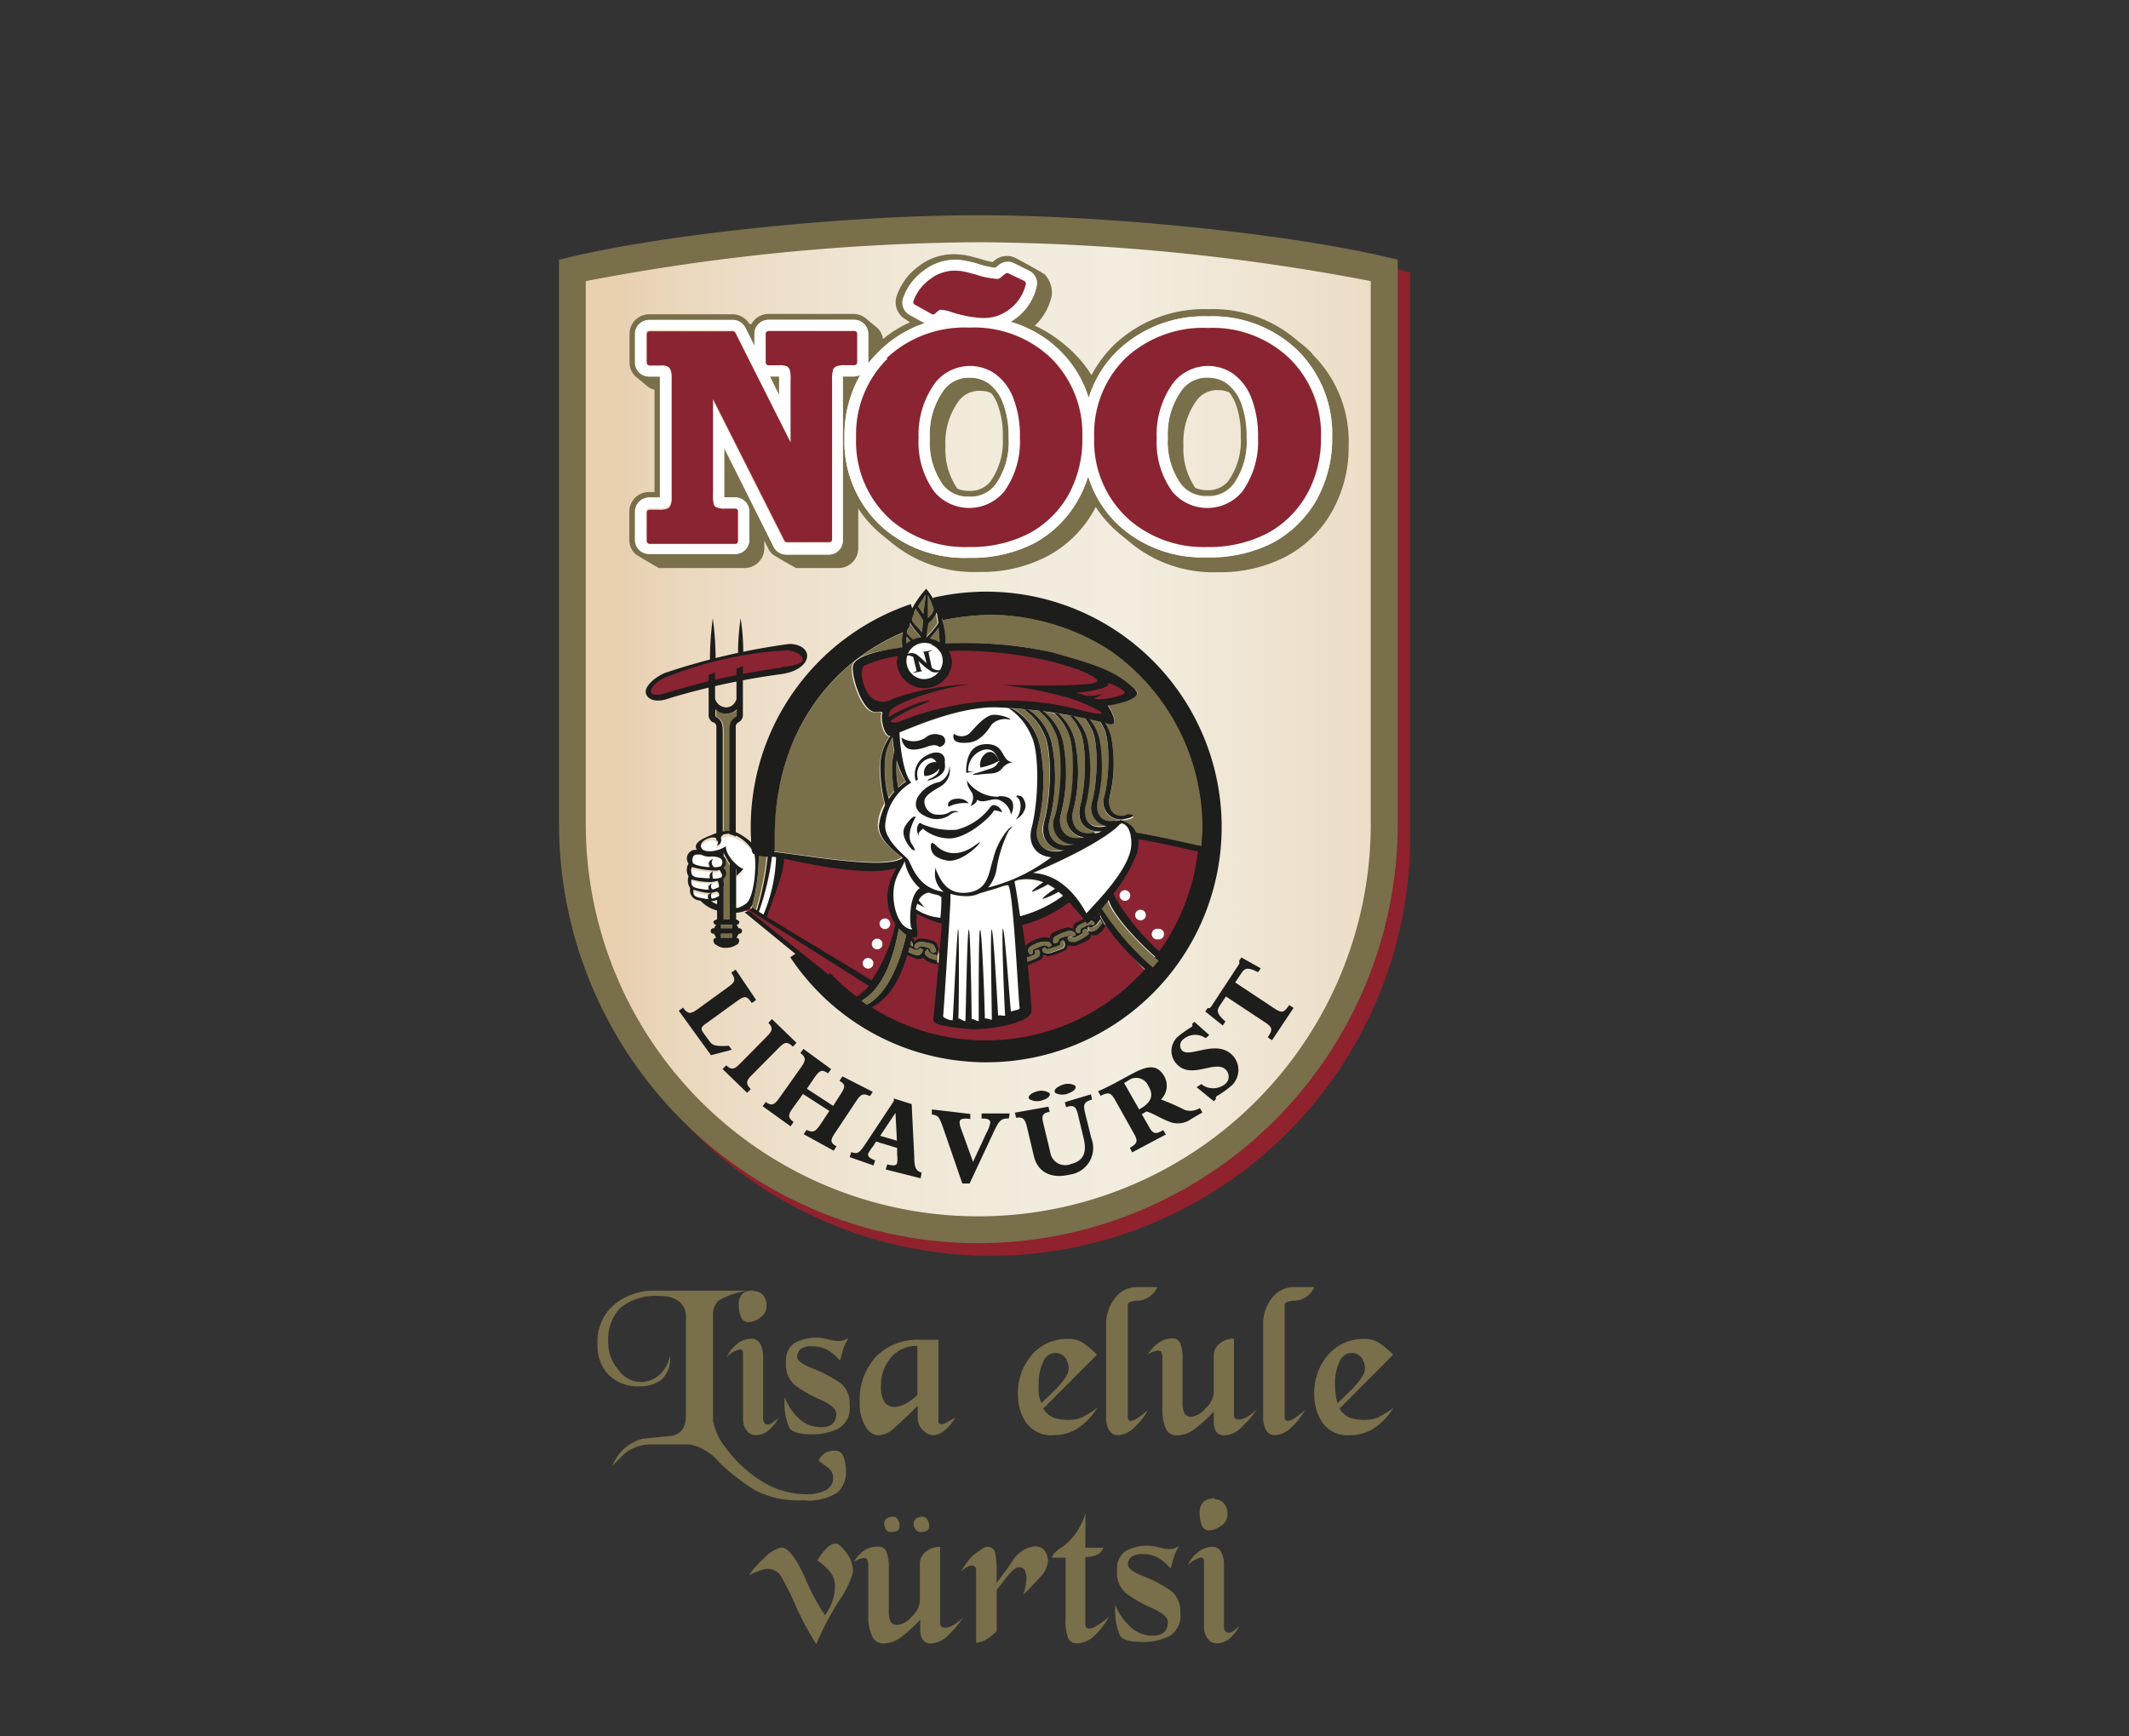 <svg xmlns="http://www.w3.org/2000/svg" xmlns:xlink="http://www.w3.org/1999/xlink" viewBox="0 0 179 146"><rect x="0" y="0" width="179" height="146" fill="#333333" stroke="none"/><defs><style>.cls-1,.cls-13,.cls-9{fill:none;}.cls-2,.cls-3{isolation:isolate;}.cls-3{mix-blend-mode:multiply;}.cls-4{clip-path:url(#clip-path);}.cls-5{clip-path:url(#clip-path-2);}.cls-6{fill:#8f222c;}.cls-7{fill:url(#linear-gradient);}.cls-8{fill:#1d1d1b;}.cls-13,.cls-9{stroke:#1d1d1b;}.cls-9{stroke-width:1.34px;}.cls-10{fill:#796f4a;}.cls-11{fill:#fff;}.cls-12{fill:#8a2432;}.cls-13{stroke-width:0.79px;}</style><clipPath id="clip-path"><rect class="cls-1" x="48.05" y="19.05" width="70.84" height="86.82"/></clipPath><clipPath id="clip-path-2"><rect class="cls-1" x="48.05" y="19.16" width="70.51" height="86.45"/></clipPath><linearGradient id="linear-gradient" x1="-65.03" y1="61.32" x2="242.83" y2="61.32" gradientUnits="userSpaceOnUse"><stop offset="0.38" stop-color="#e8d0b1"/><stop offset="0.4" stop-color="#ebd9bf"/><stop offset="0.44" stop-color="#efe4d1"/><stop offset="0.48" stop-color="#f1ebdc"/><stop offset="0.52" stop-color="#f2eddf"/><stop offset="0.58" stop-color="#eddfc9"/><stop offset="0.63" stop-color="#e8d0b1"/></linearGradient></defs><title>Nõo_Liha</title><g class="cls-2"><g id="Layer_1" data-name="Layer 1"><g class="cls-3"><g class="cls-4"><g class="cls-5"><path class="cls-6" d="M83.31,105.61A35.3,35.3,0,0,1,48.05,70.35V22.9l.88-.21c8.4-2,23.5-3.53,34.38-3.53s26,1.55,34.38,3.53l.88.21V70.35a35.3,35.3,0,0,1-35.26,35.26"/></g></g></g><path class="cls-7" d="M48.13,22.74V69.29a34.12,34.12,0,0,0,68.24,0V22.74c-8-1.88-22.72-3.51-34.12-3.51S56.08,20.86,48.13,22.74Z"/><path class="cls-8" d="M63.57,84.09l-.36.26c-.4-.6-.6-.63-1.19-.2l-2.64,1.91c-.47.33-.51.43-.18.89l.38.52c.29.41.41.55,1.71.48l.23.33-1.74.46L57.07,85l.35-.26c.43.59.68.53,1.22.14L61.23,83c.55-.39.67-.59.26-1.2l.36-.26Z"/><path class="cls-8" d="M60.75,89.9l.31-.31c.43.42.69.33,1.11-.09l2.31-2.34c.46-.46.55-.72.12-1.14l.3-.32,2.07,2-.31.32c-.48-.48-.72-.37-1.18.1l-2.27,2.29c-.41.41-.59.67-.09,1.18l-.31.31Z"/><path class="cls-8" d="M70.05,93l.64-1c.41-.62.39-.82-.11-1.11l.25-.37,2.55,1.3-.24.36c-.56-.26-.76-.17-1.1.34L70.2,95.29c-.37.54-.45.79.13,1.12l-.24.36-2.52-1.39.24-.36c.5.24.72.2,1.13-.4l.79-1.19L67.51,92l-.88,1.22c-.33.47-.45.74.09,1.14l-.25.36-2.35-1.69.26-.35c.48.31.68.31,1.12-.31l1.87-2.64c.43-.61.37-.84-.08-1.17l.26-.35,2.33,1.7-.26.35c-.47-.3-.66-.33-1.1.3l-.68,1Z"/><path class="cls-8" d="M77.4,99.09l-2.93-.74.13-.43c.54.14.76.11.83-.12a2.79,2.79,0,0,0,0-.71l0-.55L73.65,96l-.23.38A3.8,3.8,0,0,0,73,97c-.08.25.15.43.58.58l-.14.43-2-.7.13-.42c.57.2.69.06,1.26-.79l2.32-3.5,0-.22,1.5.47.22,4.46c0,.92.16,1.16.62,1.31Zm-2.11-5.5L74,95.52l1.41.41Z"/><path class="cls-8" d="M84.82,94.06c-.63,0-.79.14-1.21,1l-2.09,4.47-.61,0L79.35,95c-.38-1.11-.47-1.2-1-1.27l0-.43,3.23.38,0,.42c-.64-.07-.89,0-.9.27a1.52,1.52,0,0,0,.13.57l1,2.77,1.11-2.4a2.9,2.9,0,0,0,.34-.9c0-.24-.2-.36-.73-.34l0-.43,2.36,0Z"/><path class="cls-8" d="M87.07,91.82a1.29,1.29,0,0,1,1.15.09c.16.19-.08.46-.53.6a1.3,1.3,0,0,1-1.15-.08c-.16-.19.08-.47.53-.61m2.15-.54a1.29,1.29,0,0,1,1.15,0c.18.17,0,.46-.48.64a1.28,1.28,0,0,1-1.15,0c-.18-.17,0-.46.48-.64m2.5.75.1.43c-.67.22-.77.4-.59,1.13l.52,2.11a2.26,2.26,0,0,1-1.81,3.08c-1.49.36-2.64-.14-3-1.49l-.6-2.53c-.15-.62-.33-.86-.91-.76l-.1-.43,2.82-.5.1.43c-.6.11-.69.32-.54.93l.59,2.46a1.27,1.27,0,0,0,1.75,1c1.08-.27,1.34-1,1.06-2.16l-.48-2c-.17-.7-.36-.83-1-.62l-.1-.42Z"/><path class="cls-8" d="M101.09,93.56l-.9.52a1.93,1.93,0,0,1-1.65.33c-.78-.24-1.61-.81-2.15-.94L96,93.7l.64,1.12c.34.6.59.55,1.16.22l.22.37-2.83,1.5L95,96.53c.62-.36.69-.56.36-1.16l-1.62-2.89c-.35-.6-.56-.66-1.2-.32l-.22-.39c.48-.2.77-.35,1.37-.66L95,90.4c1.19-.63,2.19-1.11,2.9.13a1.61,1.61,0,0,1-.29,1.93,19.94,19.94,0,0,1,2,.88,1.46,1.46,0,0,0,1.27-.16Zm-5.31-.26c1.06-.6,1.24-1.19.76-2a1.11,1.11,0,0,0-1.68-.43l-.35.21Z"/><path class="cls-8" d="M101,91.17a1.61,1.61,0,0,0,2,0,.81.81,0,0,0,.07-1.2c-.85-.9-2.88.85-4.12-.47a1.61,1.61,0,0,1,.19-2.41,10.22,10.22,0,0,1,1.08-.75.17.17,0,0,0,0-.22l.2-.19,1.25,1.11-.29.27a1.54,1.54,0,0,0-1.88.08.65.65,0,0,0-.13.94c.66.7,2.89-1,4.27.43a1.79,1.79,0,0,1-.22,2.64,7.89,7.89,0,0,1-1.12.78.21.21,0,0,0-.06.25l-.19.18-1.44-1.18Z"/><path class="cls-8" d="M106,81.43l-.22.33c-.83-.41-1.1-.39-1.4.07l-.53.79,3.24,2.15c.68.45.84.43,1.3-.25l.37.24-1.81,2.72-.36-.24c.45-.69.4-.85-.28-1.3l-3.24-2.14-.55.83c-.22.33-.22.65.51,1.27l-.22.34-1.47-1.17.2-.3a.29.29,0,0,0,.18,0,.91.91,0,0,0,.18-.22L104,81.35c.22-.33.24-.38.17-.52l.2-.31Z"/><path class="cls-9" d="M67,80.13A19.12,19.12,0,1,0,78.61,50.92"/><path class="cls-9" d="M76.79,51.44a19.14,19.14,0,0,0-13,18.13,20,20,0,0,0,.12,2.2"/><path class="cls-10" d="M65.52,33.23V31.66h-.78Zm17.61-1a2.66,2.66,0,0,0-1.52-.48,2.61,2.61,0,0,0-2.22,1,6.36,6.36,0,0,0-1.21,4.09,6.2,6.2,0,0,0,1.1,3.92,2.65,2.65,0,0,0,2.21,1,2.58,2.58,0,0,0,2.19-1,6.26,6.26,0,0,0,1.13-4,7.88,7.88,0,0,0-.5-3,3.59,3.59,0,0,0-1.18-1.59m.18,8.27a2.14,2.14,0,0,1-1.82.84,2.43,2.43,0,0,1-1-.19,5.82,5.82,0,0,1-1-3.58,5.9,5.9,0,0,1,1.12-3.79,2.14,2.14,0,0,1,1.85-.85,1.94,1.94,0,0,1,.89.2,3.61,3.61,0,0,1,.5.87,7.34,7.34,0,0,1,.46,2.83,5.85,5.85,0,0,1-1,3.67m19.84-8.27a2.68,2.68,0,0,0-1.52-.48,2.61,2.61,0,0,0-2.22,1,6.37,6.37,0,0,0-1.22,4.09,6.2,6.2,0,0,0,1.11,3.92,2.65,2.65,0,0,0,2.2,1,2.59,2.59,0,0,0,2.2-1,6.26,6.26,0,0,0,1.12-4,7.9,7.9,0,0,0-.49-3,3.59,3.59,0,0,0-1.18-1.59m.18,8.27a2.14,2.14,0,0,1-1.83.84,2.41,2.41,0,0,1-1-.19,5.82,5.82,0,0,1-1-3.58,5.9,5.9,0,0,1,1.12-3.79,2.13,2.13,0,0,1,1.84-.85,2,2,0,0,1,.9.2,3.61,3.61,0,0,1,.5.87,7.34,7.34,0,0,1,.46,2.83,5.85,5.85,0,0,1-1,3.67m7-10.66a10.54,10.54,0,0,0-1.15-1,10.81,10.81,0,0,0-7.56-2.72,11,11,0,0,0-7.94,3,10.33,10.33,0,0,0-1.9,2.55,9.88,9.88,0,0,0-1.47-1.85,10.54,10.54,0,0,0-1.15-1A9.88,9.88,0,0,0,87,27.39a4.87,4.87,0,0,0,1.43-2.54,2.27,2.27,0,0,0-.58-1.76c-.12-.13-2.45-1.39-2.45-1.39a1.65,1.65,0,0,0-1.77.19l-.18.15h0a8.68,8.68,0,0,1-1-.26c-.61-.17-1-.27-1.29-.32a6.14,6.14,0,0,0-1-.08,4.76,4.76,0,0,0-2.91,1,5.14,5.14,0,0,0-1.85,2.49,1.65,1.65,0,0,0,.76,2s.32.21.34.24a10.15,10.15,0,0,0-2.26,1.4,1.62,1.62,0,0,0-.49-.95l-.84-.68a1.63,1.63,0,0,0-1.16-.48H64.61a1.65,1.65,0,0,0-1.44.86L63,27.23a1.65,1.65,0,0,0-1.41-.8h-7a1.65,1.65,0,0,0-1.66,1.65v2.4a1.62,1.62,0,0,0,.47,1.15l1.06.88a1.66,1.66,0,0,0,.57.27v8.6h-.44A1.65,1.65,0,0,0,52.91,43v2.4a1.63,1.63,0,0,0,.49,1.17c.18.17,2,1.2,2,1.2h7.2a1.66,1.66,0,0,0,1.66-1.66v-.65l.34.69a1.64,1.64,0,0,0,.33.44c.17.17,2,1.18,2,1.18h3.57a1.66,1.66,0,0,0,1.66-1.66V42.76a9.72,9.72,0,0,0,1.86,2.11l.87.71A10.91,10.91,0,0,0,82.3,48.1a11.94,11.94,0,0,0,5.75-1.32A9.65,9.65,0,0,0,91.93,43c.07-.12.14-.24.2-.36a10.08,10.08,0,0,0,2,2.25l.87.71a10.91,10.91,0,0,0,7.37,2.52,12,12,0,0,0,5.76-1.32A9.69,9.69,0,0,0,112,43a11,11,0,0,0,1.39-5.52,10.28,10.28,0,0,0-3-7.64M110.68,42a9.33,9.33,0,0,1-3.7,3.62,11.52,11.52,0,0,1-5.53,1.25,10.44,10.44,0,0,1-7.06-2.4,9.38,9.38,0,0,1-2.9-4.4A10,10,0,0,1,90.66,42,9.33,9.33,0,0,1,87,45.66a11.51,11.51,0,0,1-5.52,1.25,10.44,10.44,0,0,1-7.07-2.4A9.69,9.69,0,0,1,71,36.8a10.28,10.28,0,0,1,1.34-5.28,1.19,1.19,0,0,1-.56.14h-.91V45.43a1.18,1.18,0,0,1-1.18,1.19H66.11A1.2,1.2,0,0,1,65.05,46l-4.2-8.35v4.23h.92A1.18,1.18,0,0,1,63,43v2.4a1.18,1.18,0,0,1-1.18,1.19h-7.2a1.19,1.19,0,0,1-1.19-1.19V43a1.18,1.18,0,0,1,1.19-1.18h.91V31.66h-.91a1.18,1.18,0,0,1-1.19-1.18v-2.4a1.18,1.18,0,0,1,1.19-1.18h7a1.18,1.18,0,0,1,1.05.65l.76,1.52v-1a1.18,1.18,0,0,1,1.18-1.18h7.17A1.18,1.18,0,0,1,73,28.08v2.47a11.2,11.2,0,0,1,1-1.09,9.79,9.79,0,0,1,3.74-2.27l-1.27-.7a1.18,1.18,0,0,1-.54-1.42,4.74,4.74,0,0,1,1.69-2.27,4.32,4.32,0,0,1,2.62-.94,5.08,5.08,0,0,1,.89.08,10.76,10.76,0,0,1,1.23.31,7,7,0,0,0,1.31.29l.12-.1,0,0,.19-.15a1.18,1.18,0,0,1,1.26-.14l1.28.64a1.17,1.17,0,0,1,.63,1.29,4.57,4.57,0,0,1-1.66,2.63,4.7,4.7,0,0,1-.54.37,9.67,9.67,0,0,1,4.13,2.4,9.45,9.45,0,0,1,2.44,4,9.36,9.36,0,0,1,2.46-4,10.49,10.49,0,0,1,7.61-2.86,10.3,10.3,0,0,1,7.51,2.85,9.86,9.86,0,0,1,2.91,7.3A10.52,10.52,0,0,1,110.68,42"/><path class="cls-11" d="M103.68,31.43a3.73,3.73,0,0,0-5,.74,7.38,7.38,0,0,0-1.42,4.67,7.07,7.07,0,0,0,1.32,4.52,3.83,3.83,0,0,0,5.87,0,7.2,7.2,0,0,0,1.33-4.55,8.75,8.75,0,0,0-.57-3.37,4.51,4.51,0,0,0-1.52-2m0,9.34a2.59,2.59,0,0,1-2.2,1,2.65,2.65,0,0,1-2.2-1,6.2,6.2,0,0,1-1.11-3.92,6.37,6.37,0,0,1,1.22-4.09,2.61,2.61,0,0,1,2.22-1,2.68,2.68,0,0,1,1.52.48,3.59,3.59,0,0,1,1.18,1.59,7.9,7.9,0,0,1,.49,3,6.26,6.26,0,0,1-1.12,4"/><path class="cls-11" d="M83.66,31.43a3.73,3.73,0,0,0-5,.74,7.38,7.38,0,0,0-1.42,4.67,7.07,7.07,0,0,0,1.32,4.52,3.83,3.83,0,0,0,5.87,0,7.2,7.2,0,0,0,1.33-4.55,8.75,8.75,0,0,0-.57-3.37,4.51,4.51,0,0,0-1.52-2m0,9.34a2.58,2.58,0,0,1-2.19,1,2.65,2.65,0,0,1-2.21-1,6.2,6.2,0,0,1-1.1-3.92,6.36,6.36,0,0,1,1.21-4.09,2.61,2.61,0,0,1,2.22-1,2.66,2.66,0,0,1,1.52.48,3.59,3.59,0,0,1,1.18,1.59,7.88,7.88,0,0,1,.5,3,6.26,6.26,0,0,1-1.13,4"/><path class="cls-11" d="M109.09,29.45a10.3,10.3,0,0,0-7.51-2.85A10.49,10.49,0,0,0,94,29.46a9.36,9.36,0,0,0-2.46,4,9.45,9.45,0,0,0-2.44-4,9.67,9.67,0,0,0-4.13-2.4,5.77,5.77,0,0,0,.54-.37,4.57,4.57,0,0,0,1.66-2.63,1.17,1.17,0,0,0-.63-1.29l-1.28-.64a1.18,1.18,0,0,0-1.26.14l-.19.15,0,0-.12.1a7,7,0,0,1-1.31-.29,10.76,10.76,0,0,0-1.23-.31,5.08,5.08,0,0,0-.89-.08,4.32,4.32,0,0,0-2.62.94,4.74,4.74,0,0,0-1.69,2.27,1.18,1.18,0,0,0,.54,1.42l1.27.7A9.79,9.79,0,0,0,74,29.46a11.2,11.2,0,0,0-1,1.09V28.08a1.18,1.18,0,0,0-1.18-1.18H64.62a1.18,1.18,0,0,0-1.19,1.18v1l-.76-1.52a1.18,1.18,0,0,0-1.05-.65H54.56a1.18,1.18,0,0,0-1.18,1.18v2.4a1.18,1.18,0,0,0,1.18,1.18h.92V41.85h-.92A1.18,1.18,0,0,0,53.38,43v2.4a1.18,1.18,0,0,0,1.18,1.19h7.21A1.18,1.18,0,0,0,63,45.43V43a1.18,1.18,0,0,0-1.18-1.18h-.92V37.62L65.05,46a1.2,1.2,0,0,0,1.06.65h3.57a1.18,1.18,0,0,0,1.18-1.19V31.66h.91a1.19,1.19,0,0,0,.56-.14A10.28,10.28,0,0,0,71,36.8a9.69,9.69,0,0,0,3.37,7.71,10.44,10.44,0,0,0,7.07,2.4A11.51,11.51,0,0,0,87,45.66,9.33,9.33,0,0,0,90.66,42a10,10,0,0,0,.83-1.93,9.38,9.38,0,0,0,2.9,4.4,10.42,10.42,0,0,0,7.06,2.4A11.52,11.52,0,0,0,107,45.66a9.33,9.33,0,0,0,3.7-3.62A10.52,10.52,0,0,0,112,36.75a9.86,9.86,0,0,0-2.91-7.3M72,30.48a.24.24,0,0,1-.24.24H71a1.7,1.7,0,0,0-.74.11.48.48,0,0,0-.24.25,2.75,2.75,0,0,0-.09.93V45.43a.23.23,0,0,1-.23.24H66.11a.23.23,0,0,1-.21-.13l-6-11.9v8a3,3,0,0,0,.07.89.49.49,0,0,0,.23.22,1.65,1.65,0,0,0,.73.1h.84A.23.23,0,0,1,62,43v2.4a.23.23,0,0,1-.23.24H54.56a.23.23,0,0,1-.23-.24V43a.23.23,0,0,1,.23-.23h.75a1.91,1.91,0,0,0,.75-.09.55.55,0,0,0,.26-.26,1.5,1.5,0,0,0,.11-.67v-10a1.8,1.8,0,0,0-.1-.74.52.52,0,0,0-.24-.28,1.17,1.17,0,0,0-.59-.09h-.94a.24.24,0,0,1-.23-.24v-2.4a.24.24,0,0,1,.23-.24h7.06a.24.24,0,0,1,.21.14l4.64,9.23V32a2.77,2.77,0,0,0-.07-.9.57.57,0,0,0-.23-.3,1.58,1.58,0,0,0-.71-.09h-.84a.24.24,0,0,1-.24-.24v-2.4a.24.24,0,0,1,.24-.24h7.16a.24.24,0,0,1,.24.24Zm-7.28,1.18h.78v1.57Zm12.14-6a.23.23,0,0,1-.11-.28,3.89,3.89,0,0,1,1.36-1.82,3.4,3.4,0,0,1,2.06-.75,4.32,4.32,0,0,1,.73.06c.22,0,.59.13,1.13.28a6.7,6.7,0,0,0,1.61.34.75.75,0,0,0,.31,0,1.73,1.73,0,0,0,.4-.3l.19-.14a.23.23,0,0,1,.25,0l1.28.63a.24.24,0,0,1,.13.26A3.69,3.69,0,0,1,84.88,26a3.5,3.5,0,0,1-2.3.76A9.61,9.61,0,0,1,80,26.22a3.4,3.4,0,0,0-.82-.19.41.41,0,0,0-.19,0,2.57,2.57,0,0,0-.42.34.23.23,0,0,1-.27,0Zm13,15.91a8.39,8.39,0,0,1-3.32,3.26A10.68,10.68,0,0,1,81.44,46,9.57,9.57,0,0,1,75,43.8a8.82,8.82,0,0,1-3-7,8.92,8.92,0,0,1,2.67-6.66,9.58,9.58,0,0,1,7-2.59,9.36,9.36,0,0,1,6.85,2.58A8.93,8.93,0,0,1,91,36.75a9.68,9.68,0,0,1-1.2,4.82m20,0a8.35,8.35,0,0,1-3.33,3.26A10.62,10.62,0,0,1,101.45,46,9.56,9.56,0,0,1,95,43.8a8.82,8.82,0,0,1-3.05-7,8.92,8.92,0,0,1,2.67-6.66,9.58,9.58,0,0,1,7-2.59,9.36,9.36,0,0,1,6.85,2.58,8.93,8.93,0,0,1,2.63,6.62,9.68,9.68,0,0,1-1.2,4.82"/><path class="cls-12" d="M71.78,27.84H64.61a.24.24,0,0,0-.23.24v2.4a.24.24,0,0,0,.23.24h.85a1.58,1.58,0,0,1,.71.09.57.57,0,0,1,.23.3,2.77,2.77,0,0,1,.07.9v5.2L61.83,28a.24.24,0,0,0-.21-.14h-7a.24.24,0,0,0-.24.24v2.4a.24.24,0,0,0,.24.24h.93a1.17,1.17,0,0,1,.59.09.52.52,0,0,1,.24.28,1.8,1.8,0,0,1,.1.74v10a1.5,1.5,0,0,1-.11.67.55.55,0,0,1-.26.26,1.91,1.91,0,0,1-.75.09h-.74a.23.23,0,0,0-.24.23v2.4a.24.24,0,0,0,.24.24h7.2a.23.23,0,0,0,.23-.24V43a.23.23,0,0,0-.23-.23h-.84a1.65,1.65,0,0,1-.73-.1.49.49,0,0,1-.23-.22,3,3,0,0,1-.07-.89v-8l6,11.9a.23.23,0,0,0,.21.13h3.57a.23.23,0,0,0,.23-.24V32a2.81,2.81,0,0,1,.09-.93.48.48,0,0,1,.24-.25,1.7,1.7,0,0,1,.74-.11h.8a.24.24,0,0,0,.24-.24v-2.4a.24.24,0,0,0-.24-.24"/><path class="cls-12" d="M83.66,31.43a4.51,4.51,0,0,1,1.52,2,8.75,8.75,0,0,1,.57,3.37,7.2,7.2,0,0,1-1.33,4.55,3.83,3.83,0,0,1-5.87,0,7.07,7.07,0,0,1-1.32-4.52,7.38,7.38,0,0,1,1.42-4.67,3.73,3.73,0,0,1,5-.74m-9-1.29a8.92,8.92,0,0,0-2.67,6.66,8.82,8.82,0,0,0,3,7A9.57,9.57,0,0,0,81.44,46a10.68,10.68,0,0,0,5.08-1.14,8.39,8.39,0,0,0,3.32-3.26A9.68,9.68,0,0,0,91,36.75a8.93,8.93,0,0,0-2.63-6.62,9.36,9.36,0,0,0-6.85-2.58,9.58,9.58,0,0,0-7,2.59"/><path class="cls-12" d="M84,23.44a.75.75,0,0,1-.31,0,6.7,6.7,0,0,1-1.61-.34c-.54-.15-.91-.24-1.13-.28a4.32,4.32,0,0,0-.73-.06,3.4,3.4,0,0,0-2.06.75,3.89,3.89,0,0,0-1.36,1.82.23.23,0,0,0,.11.28l1.41.79a.23.23,0,0,0,.27,0,2.57,2.57,0,0,1,.42-.34.41.41,0,0,1,.19,0,3.4,3.4,0,0,1,.82.19,9.61,9.61,0,0,0,2.59.49,3.5,3.5,0,0,0,2.3-.76,3.69,3.69,0,0,0,1.34-2.09.24.24,0,0,0-.13-.26L84.81,23a.23.23,0,0,0-.25,0l-.19.14a1.73,1.73,0,0,1-.4.3"/><path class="cls-12" d="M103.68,31.43a4.51,4.51,0,0,1,1.52,2,8.75,8.75,0,0,1,.57,3.37,7.2,7.2,0,0,1-1.33,4.55,3.83,3.83,0,0,1-5.87,0,7.07,7.07,0,0,1-1.32-4.52,7.38,7.38,0,0,1,1.42-4.67,3.73,3.73,0,0,1,5-.74m-9.05-1.29A8.92,8.92,0,0,0,92,36.8a8.82,8.82,0,0,0,3.05,7A9.56,9.56,0,0,0,101.45,46a10.62,10.62,0,0,0,5.08-1.14,8.35,8.35,0,0,0,3.33-3.26,9.68,9.68,0,0,0,1.2-4.82,8.93,8.93,0,0,0-2.63-6.62,9.36,9.36,0,0,0-6.85-2.58,9.58,9.58,0,0,0-7,2.59"/><path class="cls-11" d="M94.6,75.79a.45.45,0,1,0-.47-.45.46.46,0,0,0,.47.45m1.31,1.64a.45.45,0,1,0-.47-.44.45.45,0,0,0,.47.44M97.35,79a.45.45,0,1,0,0-.89.45.45,0,1,0,0,.89"/><path class="cls-11" d="M74.42,78.09a.45.45,0,1,0-.47-.45.46.46,0,0,0,.47.45m-.66,1.7a.45.45,0,1,0-.46-.44.45.45,0,0,0,.46.44M73,81.46a.45.45,0,1,0-.47-.45.46.46,0,0,0,.47.45"/><path class="cls-11" d="M84.79,69.72a6,6,0,0,0-1.31,2.56c-.38,1.09-.36,2.62-2.19,2.82a2.43,2.43,0,0,1-2.57-1.86s-.08-.43-.08,0A1.89,1.89,0,0,0,79.36,75c-2.16-.27-2.63-2.1-3-2.71-.14-.23-1.93-1.54-1.93-2.82a4.48,4.48,0,0,1,2.2-3.65c-.6-.59-1-2.85-1-4.16,1.61-.66,5.16-2.17,8.08-2.12.36,0,.75,0,1.16,0a5,5,0,0,1,1.91,2.27c.72,1.37.64,5.45,0,7.76a1.82,1.82,0,0,0,1.59,2.48,14.46,14.46,0,0,1-5.33,2.57A3.31,3.31,0,0,0,83.79,73a10.7,10.7,0,0,1,1-3.08c.28-.3.48-.53,0-.17M76.07,55.16a1.9,1.9,0,0,1,.23-.39l0-.05a1.62,1.62,0,0,1,1.29-.56,2,2,0,0,1,.69.13,2,2,0,0,1,.37.22l0,0a1.7,1.7,0,0,1,.29.31,1.41,1.41,0,0,1,.27.81,1.37,1.37,0,0,1-.22.74H78.8a1,1,0,0,1-.46-.22l-.27-1.31.35-.16-.83.15.1.07.23.89a9.17,9.17,0,0,0-.83-.74.82.82,0,0,0-1,.16l0-.09m.12,0c.11-.08.38,0,.6.09l.29,1.2-.38.17.84-.17-.09-.08-.22-.77a6.65,6.65,0,0,0,1.07.89,1,1,0,0,0,.71,0,1.73,1.73,0,0,1-1.37.66A1.61,1.61,0,0,1,76,55.67a1.34,1.34,0,0,1,0-.35l.17-.13M64.91,72.09c.2,0,.35,0,.35.09A13.42,13.42,0,0,1,64.2,77l-.39-.24a22.48,22.48,0,0,0,1.1-4.62m-6.5-.21a1.48,1.48,0,0,1,.52,0,1.4,1.4,0,0,0,.87.14c.26,0,.76.07.91.37a.42.42,0,0,1,0,.15c0,.34-.39.4-.76.4a.48.48,0,0,1-.07-.73c-.2.14-.53.19-.29.71h-.1c-.29,0-1.24-.16-1.33-.35s-.06-.61.21-.69m-.32,2.54c-.07-.35,0-.4,0-.4a5.54,5.54,0,0,0,1.59.23c.27,0,.62-.11.62-.11a1.05,1.05,0,0,1,.12.31.26.26,0,0,1-.15.28,1.6,1.6,0,0,1-.42.17c-.33-.23,0-.59,0-.55s-.5.11-.31.56l-.25,0c-.49-.09-1.14-.11-1.21-.47m2.22,1.75a2,2,0,0,1-.56-.27,2.6,2.6,0,0,0,.56-.12Zm.12-.69a1.15,1.15,0,0,1-.56.21c-.24-.25,0-.5.07-.55-.18.15-.57.15-.36.57a1,1,0,0,1-.25,0c-.37-.08-.95-.11-1-.42s0-.35,0-.35a6.08,6.08,0,0,0,1.24.29,3.2,3.2,0,0,0,.42-.06h0a2.3,2.3,0,0,0,.3-.07c.07.07.22.16.24.26a.19.19,0,0,1-.06.15m.07-1.59a1.45,1.45,0,0,1-.59.06,1,1,0,0,1,0-.65c-.13.16-.38.18-.25.63l-.28,0c-.58-.06-1.15,0-1.27-.37a1,1,0,0,1,0-.56l.09,0a8.62,8.62,0,0,0,2,.28c.37-.06.27-.13.32,0a1.08,1.08,0,0,1,.2.43.2.2,0,0,1-.09.18.32.32,0,0,1-.13,0m2.2,2.26c-.52.36-.72.35-.8.32v-2.7l.58-.56a2,2,0,0,1-.63-.43,1,1,0,0,1-.18-.17l-.09-.1-.16-.2a1.68,1.68,0,0,1-.42-1c-.75.51-1.74.53-2,.25-.5-.63.8-1.14,1.12-.93s.21.53.1.64a.47.47,0,0,0,.35-.61c.08-.12.14-.3.24-.33a2.91,2.91,0,0,1,.54-.08,2.25,2.25,0,0,1,.51.18A3.08,3.08,0,0,1,63.44,72c.2.86,0,3.71-.74,4.2m14,1.94,0,.11a.88.88,0,0,1-.38-.1c-.93-.4-1.5-2.54-1-4,.25-.71.48-.92.77-1.6l0,.06a4.07,4.07,0,0,0,1.27,2.23h0c-.79.48-.94,2.39-.73,3.34m2.44-.86A4.15,4.15,0,0,1,77,76.5a3,3,0,0,1,.12-.45l.74.36c-.19-.07-.43-.41-.62-.66a1.16,1.16,0,0,1,.43-.49,1.45,1.45,0,0,1,.42-.16,4.12,4.12,0,0,0,.81.22l.25.17a1.8,1.8,0,0,0,0,.22c0,.07,0,.66-.08,1.52M85,85.16c-.14-1.3-.5-6.55-.66-7s.07,5.73.17,7.29c-.2.06-.4-.08-.59,0-.07-1.13-.37-6.79-.53-7.22s0,6.22,0,7.57c-.16,0-.36-.12-.59-.11,0-.86-.23-7-.38-7.44s-.13,6.4-.14,7.66c-.19,0-.39-.18-.6-.18,0-.79-.07-7-.21-7.49s-.25,6.43-.3,7.67c-.21,0-.41-.2-.6-.22.06-.8.08-7,0-7.48s-.38,6.37-.47,7.63c-.44,0-.85-.29-.81-.34s.62-9.31.62-9.82l0-.47h0a4.34,4.34,0,0,0,1.44.21,2.39,2.39,0,0,0,1-.24c.24-.06.5-.14.75-.22s.77-.23,1.14-.36a3.86,3.86,0,0,1,.5-.12c.45-.06.88,9.85,1,10.29.07.22-.35.22-.76.36m.75-8c-.2-1.34-.37-2.45-.47-2.9l.21-.1a3.88,3.88,0,0,1,2.22.18c-.39.25-1.11.8-.92.8a7.13,7.13,0,0,0,1.3-.63,5,5,0,0,1,.6.38c-.35.21-1.21.85-1,.85A7.5,7.5,0,0,0,89,75.06c.12.11.24.21.37.34a10.87,10.87,0,0,1-3.56,1.7h0m5.57-.24c-.67-1.23-2.07-3.25-4.5-3.4,5.32-2.24,7.08-3.77,7.33-4.12l.13,0c.25,0,.82.3.81,1.71,0,2-2.86,4.85-3.77,5.86"/><path class="cls-12" d="M65.8,56.37a57.31,57.31,0,0,0-9.49,2.07c-.75.29-1.62.33-1.7,0-.16-.61.06-1.06,1.06-1.54a36.47,36.47,0,0,1,10.77-2.45c.74,0,1.37.55,1.26.92s-.81.82-1.9,1"/><path class="cls-12" d="M79.36,54.54a31,31,0,0,1,8.76.77c4,1.09,5.17,1.43,6.75,2.69.89.72-2.47,1.14-2.52,1.11.51.37,1.47,1.64.21,1.26a30.63,30.63,0,0,0-8.47-1.2c-3.47-.06-8.39,1.91-9,2s-.67-1.21-.51-1.63c.07-.17-.52-.12-.72-.12-1,0-1.87-2.28-1.68-3.19.15-.74,1.91-1.2,3.65-1.45a1.88,1.88,0,0,0,2,2.7c1.77,0,2.42-2.24,1.55-3"/><path class="cls-12" d="M93.08,77.58l-1,1-.44,0-.15.4-1.35.56-.5-.15-.14.46-1.38.57-.53-.12-.16.37-1.2.53-.13-.65.3-.93L87.69,79l.64.13.16-.43,1.25-.5.61.08.09-.46,1.26-.54.46.21.45-.6c-.21-.33-.33-.54-.33-.54l-.9,1-1.66-1.79a17,17,0,0,1-3.67,1.84c-.07,0-.41.37-.47.37.31,2.1.62,7.42.62,7.42l-3.38,1.06-4.14-.38.63-8.26-2.45-1,0,1.75h-.41c-.31,2.59-1.72,5.3-3.78,6.5l.12.11a18.33,18.33,0,0,0,9.55,3,19.36,19.36,0,0,0,14.21-6.12,22.86,22.86,0,0,1-3.45-4.24M77.62,80.34l-.49.17-1.06-.42.4-1.4.33.72.5-.37,1.26.28.39.87,0,.78-1-.36Z"/><path class="cls-12" d="M101.25,71.76a17.87,17.87,0,0,1-3.48,8.57c-1.53-.67-4.66-5-4.66-5L95.3,72l.16-1.63s4.66.69,5.79,1.39Zm-6.66,4a.45.45,0,1,0-.46-.45.46.46,0,0,0,.46.45m1.32,1.64a.45.45,0,1,0-.47-.44.45.45,0,0,0,.47.44M97.35,79a.45.45,0,1,0,0-.89.45.45,0,1,0,0,.89"/><path class="cls-12" d="M64.33,77.14c.72-2,1.39-3.9,1.24-5.14,0,0,1.8.34,3.53.65a16.56,16.56,0,0,0,6.5.09A14.08,14.08,0,0,0,75,74.58a3.54,3.54,0,0,0,.55,3.17C74.52,83,72,84.06,72,84.06l-9.31-7.51.34-.22Zm10.09,1a.45.45,0,1,0-.47-.45.46.46,0,0,0,.47.45m-.66,1.7a.45.45,0,1,0-.46-.44.45.45,0,0,0,.46.44M73,81.46a.45.45,0,1,0-.47-.45.46.46,0,0,0,.47.45"/><path class="cls-13" d="M76.44,52.39A18.37,18.37,0,0,0,64.58,69.57a16.89,16.89,0,0,0,.13,2.15"/><path class="cls-13" d="M69.52,82.11A18.34,18.34,0,1,0,78.9,51.65"/><path class="cls-10" d="M92.42,60.6a7.12,7.12,0,0,1,.43.77c.48,1,.43,4,0,5.65a1.42,1.42,0,0,0,1.24,1.91.18.18,0,0,1-.05.07l-.28,0c-1.4.28-1.71-.85-1.49-1.68a12.15,12.15,0,0,0,.12-5.24,3.88,3.88,0,0,0-.88-1.67Z"/><path class="cls-10" d="M91.18,60.37a5.32,5.32,0,0,1,.65,1.07c.52,1.06.47,4.21,0,6a1.49,1.49,0,0,0,1.55,2l-.07,0a2.37,2.37,0,0,0-.43,0c-1.51.32-1.87-.87-1.64-1.75a12.82,12.82,0,0,0,.15-5.54,4.39,4.39,0,0,0-1.15-2Z"/><path class="cls-10" d="M89.91,60.16a4.55,4.55,0,0,1,.9,1.35c.56,1.12.51,4.45,0,6.31a1.57,1.57,0,0,0,1.67,2.1l0,0A1.85,1.85,0,0,0,92,70c-1.6.35-2-.89-1.77-1.83a13.28,13.28,0,0,0,.16-5.84A4.52,4.52,0,0,0,89,60Z"/><path class="cls-10" d="M87.32,59.79a4.58,4.58,0,0,1,1.46,1.86c.64,1.25.57,4.94,0,7A1.7,1.7,0,0,0,90.44,71h0l-.14,0c-1.81.42-2.34-.93-2.06-2a14.57,14.57,0,0,0,.19-6.48,4.68,4.68,0,0,0-2-2.87Z"/><path class="cls-10" d="M87.22,69.48a15.05,15.05,0,0,0,.21-6.81,4.7,4.7,0,0,0-2.31-3.11l.93.08a4.9,4.9,0,0,1,1.71,2.09c.68,1.3.61,5.19,0,7.38a1.75,1.75,0,0,0,1.63,2.38l-.1,0c-1.84.4-2.4-1-2.12-2"/><path class="cls-10" d="M88.61,60a4.44,4.44,0,0,1,1.18,1.62c.6,1.18.54,4.69,0,6.66a1.63,1.63,0,0,0,1.6,2.2l-.27,0c-1.71.38-2.18-.91-1.92-1.9a13.82,13.82,0,0,0,.18-6.15,4.66,4.66,0,0,0-1.72-2.6Z"/><path class="cls-10" d="M88.61,60a4.44,4.44,0,0,1,1.18,1.62c.6,1.18.54,4.69,0,6.66a1.63,1.63,0,0,0,1.6,2.2l-.27,0c-1.71.38-2.18-.91-1.92-1.9a13.82,13.82,0,0,0,.18-6.15,4.66,4.66,0,0,0-1.72-2.6Z"/><path class="cls-10" d="M74.44,63.61A5.57,5.57,0,0,1,75,62.05a8.83,8.83,0,0,0,.17,1.18A5.19,5.19,0,0,0,75,64.5a10.68,10.68,0,0,0,.19,2c-.16.18-.31.36-.46.56a9.33,9.33,0,0,1-.28-3.5"/><path class="cls-10" d="M75.53,66.2a9.61,9.61,0,0,1-.17-2.26,5.45,5.45,0,0,0,.77,1.75,6.78,6.78,0,0,0-.6.51"/><path class="cls-10" d="M79,54a2.53,2.53,0,0,0-.82-.31c.28-.32.56-.66.74-.9,0,.42.07.89.08,1.21"/><path class="cls-10" d="M78,50a9.9,9.9,0,0,1,.5,1.21c0,.28-.22.51-.48.76,0,0,0-1.53,0-2"/><path class="cls-10" d="M77.94,52.48a4.24,4.24,0,0,1,.3-.31,3.66,3.66,0,0,0,.43-.65c.07.24.11.66.15.89a7.71,7.71,0,0,1-1,1.2h0c0-.36.14-1.13.14-1.13"/><path class="cls-10" d="M77.82,50c0,.37-.14,1.1-.18,1.64L77.18,51c.14-.24.48-.77.64-1"/><path class="cls-10" d="M76.66,52s.23-.62.33-.82c.07.13.53.8.61,1,0,.34-.06.69-.09,1L77.37,53c-.31-.38-.78-.76-.71-1"/><path class="cls-10" d="M76.53,52.42a5.49,5.49,0,0,0,.59.81,5.15,5.15,0,0,1,.32.41,2.45,2.45,0,0,0-.67.18,2.22,2.22,0,0,1-.52-.53c0-.24.2-.63.28-.87"/><path class="cls-10" d="M76.25,53.59l.28.35a3.37,3.37,0,0,0-.31.21,3.57,3.57,0,0,1,0-.56"/><path class="cls-10" d="M77.18,51c.14-.24.48-.77.64-1"/><path class="cls-10" d="M76.87,79.58c0,.14.1.22.22.19s.19-.21.36-.19a2,2,0,0,1,.67.17c.12.09.1.17.12.24a.31.31,0,0,0,.27.14c.1,0,.25-.1.18-.24s-.07-.43-.34-.5a3.12,3.12,0,0,0-.94-.19c-.17,0-.47.1-.54.38"/><path class="cls-10" d="M76.28,80a3.56,3.56,0,0,0,.83.33c.25,0,.41-.19.47-.38s-.1-.12-.22-.26a.66.66,0,0,1-.27.19,1.55,1.55,0,0,1-.72-.31s-.14.4-.09.43"/><path class="cls-10" d="M78,79.8c-.12.09-.29.28-.24.42a1,1,0,0,0,.56.41l.51.15,0-.46a1.07,1.07,0,0,1-.69-.26A.63.63,0,0,1,78,79.8"/><path class="cls-10" d="M76.41,79.44c.1,0,.25.21.28.15a.51.51,0,0,0-.07-.41.41.41,0,0,1-.1-.14Z"/><path class="cls-10" d="M86.88,79.87a4.13,4.13,0,0,1,.91-.37c.1,0,.14,0,.28.1s.23,0,.32-.07,0-.11-.11-.25-.71-.11-1,0-.8.35-.83.57a.58.58,0,0,0,.12.4.22.22,0,0,0,.27-.12c0-.07,0-.18,0-.26"/><path class="cls-10" d="M87,80a.22.22,0,0,1,0,.26,4.24,4.24,0,0,1-.75.28l.06.37.58-.22c.17-.06.46-.21.5-.32a.53.53,0,0,0,0-.42c-.08-.13-.24-.07-.37,0s0,0,0,.08"/><path class="cls-10" d="M87.85,79.67a.22.22,0,0,0-.27.12c0,.07,0,.25.12.29a1,1,0,0,0,.73,0c.31-.13.88-.27,1-.43a.54.54,0,0,0,0-.5c-.08-.08-.13-.13-.22-.06s-.17.12-.13.24-.11.15-.16.17-.72.25-.86.27a.57.57,0,0,1-.24-.07"/><path class="cls-10" d="M89,79.19c0-.07,0-.21.12-.27a2.38,2.38,0,0,1,.82-.22.49.49,0,0,0,.38,0c.12,0,.13-.12.1-.19a.62.62,0,0,0-.46-.25,4.46,4.46,0,0,0-1.32.53c-.13.13-.13.55,0,.55a.5.5,0,0,0,.36-.18"/><path class="cls-10" d="M90,78.79c-.09,0-.22,0-.23.1a.24.24,0,0,0,.13.31.83.83,0,0,0,.62,0,5.08,5.08,0,0,0,1-.59c0-.09,0-.41-.17-.42s-.26,0-.31.09,0,.19,0,.23a4.32,4.32,0,0,1-.77.4s-.21-.12-.27-.12"/><path class="cls-10" d="M91.63,77.8a.38.38,0,0,0,.33,0A.15.15,0,0,0,92,77.6c0-.09-.22-.18-.33-.22s-.41.16-.82.35a.61.61,0,0,0-.41.5c0,.1.11.24.17.25a.32.32,0,0,0,.22-.07s0-.13,0-.21.11-.13.19-.17.46-.27.54-.23"/><path class="cls-10" d="M91.63,77.94c-.08,0-.13.06-.11.13a.31.31,0,0,0,.23.26c.19.08.49-.1.6-.2s.42-.5.42-.5l-.18-.34a2.88,2.88,0,0,1-.41.53c-.07,0-.26.18-.32.16l-.23,0"/><path class="cls-10" d="M72.86,84.51l-.46-.33C74.5,83,75.19,80,75.58,78.09a3,3,0,0,0,.62.53c-.47,2-1.44,4.89-3.34,5.89"/><path class="cls-10" d="M96.89,81.41a23,23,0,0,1-4.36-5c.19-.23.39-.47.59-.73.29,1.09,2.11,3.24,4.3,5.11Z"/><path class="cls-10" d="M63.8,71.93c.15,0,.4,0,.66.07a24.73,24.73,0,0,1-.9,4.5l-.37-.22a.91.91,0,0,0,.08-.13,17.51,17.51,0,0,0,.53-4.22"/><path class="cls-10" d="M60.84,69.92V61.48c0-.78-.24-1-.51-1.16a.37.37,0,0,1-.11-.09l0-.59a1,1,0,0,0,.26.21,1.34,1.34,0,0,0,1.3,0,1.11,1.11,0,0,0,.24-.2l0,.57-.11.09c-.27.17-.51.38-.51,1.16v8.37Z"/><polygon class="cls-10" points="61.36 72.78 61.36 77.32 60.84 77.32 60.84 71.92 61.36 72.78"/><rect class="cls-10" x="60.63" y="78.53" width="0.94" height="0.35"/><rect class="cls-10" x="60.63" y="77.77" width="0.94" height="0.31"/><path class="cls-10" d="M93.48,54.78a18.08,18.08,0,0,0-9.88-3.07,21.24,21.24,0,0,0-4.35.45,14.75,14.75,0,0,1,.26,2,30.66,30.66,0,0,1,8.88.69C92.58,56,93.84,56.51,95.48,58c.87.81-2.3,1.35-2.33,1.3.33.5,1.14,2-.13,1.48l-.18-.06A3.87,3.87,0,0,1,93.42,62a11.75,11.75,0,0,1-.11,5c-.19.79,0,1.87,1.35,1.62.64-.12,1,.14,0,.34a2.19,2.19,0,0,1-.36,0,3.57,3.57,0,0,1,.35.22,1.65,1.65,0,0,1,.87.85c1.5.25,3.9.78,5.5,1.15,0-.52.08-1,.08-1.59a18.21,18.21,0,0,0-7.62-14.79M64.86,71.58l.15,0-.15,0ZM76,53.18c-6.54,2.71-10.88,9-10.88,17.15,0,.43,0,.86,0,1.28,2.94.34,9.31,1.51,10.68.49-.66-.58-2-1.48-2-2.69a3.68,3.68,0,0,1,.55-1.82,13.24,13.24,0,0,1-.4-3,5.15,5.15,0,0,1,.83-2.68h0c-.52.1-.85-1.47-.68-1.9.07-.18-.43-.12-.64-.12-1,0-2-2.91-1.83-3.86s2.31-1.33,4.25-1.56A4.16,4.16,0,0,1,76,53.14v0"/><path class="cls-8" d="M62.49,54.9A18,18,0,0,0,62.27,52,20.47,20.47,0,0,0,62.05,55Z"/><path class="cls-8" d="M60.17,55.47A26.55,26.55,0,0,0,59.93,52a26.33,26.33,0,0,0-.24,3.63Z"/><path class="cls-8" d="M66.38,54.15a56.51,56.51,0,0,0-10.5,2.45c-1.07.49-1.72,1.24-1.57,1.73s.83.82,2,.38a60.06,60.06,0,0,1,9.25-2c1.8-.23,2.19-1.05,2.26-1.29.22-.7-.44-1.26-1.47-1.27m-.67,2a61.39,61.39,0,0,0-9.47,2.06c-.75.27-1.4.31-1.47,0s.39-.87,1.07-1.18a32.08,32.08,0,0,1,10.31-2.34c.73,0,1.47.49,1.37.84s-1,.48-1.81.58"/><path class="cls-8" d="M63.8,71.86c-.12-.93-1.77-1.91-2.28-2a3.93,3.93,0,0,0-1.67.35c-.17.09-1.45.47-1.34,1.06a1.18,1.18,0,0,0,.07.2l-.2,0a.73.73,0,0,0-.49,1.15,1.05,1.05,0,0,0,0,1.07,1.15,1.15,0,0,0,.14,1,.84.84,0,0,0,.59,1,1.4,1.4,0,0,0,.28.06,2.9,2.9,0,0,0,1.46.84v-.53a2.33,2.33,0,0,1-.58-.28,1.68,1.68,0,0,0,.77-.22c.32-.24.05-.62-.11-.75.32-.16.66-.42.16-.84a.53.53,0,0,0,.16-1c.23-.06.28-.2.25-.68,0-.13-.23-.31-.64-.48a1.79,1.79,0,0,0,.44-.14c.18.29.62,1.32,1.11,1.46v.53l.59-.58c-.58-.2-1.55-1.26-1.47-1.92-.76.51-1.75.53-2,.24-.5-.62.8-1.13,1.12-.93s.21.53.1.64c.48-.09.5-.79.09-.77a2.79,2.79,0,0,1,1.08-.24,3.27,3.27,0,0,1,2,1.72c.2.86,0,3.72-.74,4.2s-.83.3-.83.3v.44c.26,0,1.2-.14,1.41-.69a17.11,17.11,0,0,0,.53-4.29m-3.38,3.58a1.22,1.22,0,0,1-.56.21.37.37,0,0,1,.08-.55c-.19.14-.57.15-.36.57a1,1,0,0,1-.26,0c-.37-.09-.94-.11-1-.42s0-.35,0-.35a6,6,0,0,0,1.24.28,2.87,2.87,0,0,0,.42-.05h0l.3-.08c.11.11.39.24.18.42m-.11-.75a1.47,1.47,0,0,1-.43.16c-.33-.23,0-.59,0-.54s-.5.11-.31.56l-.25,0c-.49-.08-1.14-.11-1.21-.46s0-.4,0-.4a5.93,5.93,0,0,0,1.59.22,4.32,4.32,0,0,0,.62-.11c.11.16.23.47,0,.6m.18-.84a1.92,1.92,0,0,1-.59.06,1,1,0,0,1,0-.65c-.13.16-.37.17-.25.62l-.28,0c-.58-.07-1.15,0-1.27-.38a.93.93,0,0,1,0-.55l.09,0a8.58,8.58,0,0,0,2,.29c.37-.07.28-.13.32,0s.44.56,0,.67m.25-1.35c0,.34-.39.39-.76.39a.48.48,0,0,1-.07-.73c-.2.15-.53.19-.29.72h-.1c-.29,0-1.24-.15-1.33-.35s-.06-.6.21-.69a1.53,1.53,0,0,1,.52,0,1.41,1.41,0,0,0,.87.14c.29,0,.91.07,1,.52"/><path class="cls-8" d="M59.91,72.16a.1.1,0,0,0,.05,0l-.05,0"/><path class="cls-8" d="M74.47,67.86a13.06,13.06,0,0,1-.46-3.3,4.36,4.36,0,0,1,1.42-3.3l.35-.18a4.6,4.6,0,0,0-1.34,2.53,9.65,9.65,0,0,0,.33,3.72Z"/><path class="cls-8" d="M75.39,62.58A5.51,5.51,0,0,0,75,64.5a11.81,11.81,0,0,0,.23,2.33l.35-.36a7.84,7.84,0,0,1-.15-2.93Z"/><path class="cls-8" d="M79.42,54.26h.08A7.3,7.3,0,0,0,78,49.67l-.13-.16-.13.15c-.89,1-2.1,3.05-1.87,4.8a2.07,2.07,0,0,0-.47,1.3,2.33,2.33,0,0,0,4.64,0,2,2,0,0,0-.66-1.5M79,54a2.53,2.53,0,0,0-.82-.31c.28-.32.56-.66.74-.9,0,.42.07.89.08,1.21m-1-4a9.9,9.9,0,0,1,.5,1.21c0,.28-.22.51-.48.76,0,0,0-1.53,0-2m0,2.5a4.24,4.24,0,0,1,.3-.31,3.66,3.66,0,0,0,.43-.65c.07.24.11.66.15.89a8.26,8.26,0,0,1-1,1.2h0c0-.36.14-1.13.14-1.13M77.82,50c0,.37-.14,1.09-.18,1.64L77.18,51c.14-.24.48-.77.64-1m-1.16,2s.23-.62.33-.82c.07.13.53.8.61,1,0,.35-.06.69-.09,1L77.37,53c-.31-.38-.78-.76-.71-1m-.13.38a5.49,5.49,0,0,0,.59.81,5.15,5.15,0,0,1,.32.41,2.45,2.45,0,0,0-.67.18,2.22,2.22,0,0,1-.52-.53c0-.24.2-.63.28-.87m-.28,1.18.28.34a2.18,2.18,0,0,0-.31.22,3.44,3.44,0,0,1,0-.56m1.38,3.55a1.53,1.53,0,1,1,1.67-1.52,1.6,1.6,0,0,1-1.67,1.52M77.18,51c.14-.24.48-.77.64-1"/><path class="cls-8" d="M78.79,56.36a.86.86,0,0,1-.45-.21l-.28-1.31.35-.16-.83.14.1.07.23.9a7.81,7.81,0,0,0-.83-.74.82.82,0,0,0-1.13.26l.24-.16c.1-.08.37,0,.59.09l.29,1.19-.38.18.85-.17-.1-.08-.22-.78a5.83,5.83,0,0,0,1.08.89.87.87,0,0,0,1-.2c-.06.07-.1.11-.55.09"/><path class="cls-8" d="M76.58,78.76c.13.11.34.2.28.46a.69.69,0,0,1,.64-.29c.2,0,1.11.16,1.22.37a2.82,2.82,0,0,1,.18.45l-.12,1.34c-.33,0-1.11-.32-1.13-.57a.74.74,0,0,1-.59.11c-.22-.07-.86-.34-.86-.34Zm.29.82c0,.14.1.22.22.19s.19-.21.36-.19a2,2,0,0,1,.67.17c.12.09.1.17.12.24a.31.31,0,0,0,.27.14c.1,0,.25-.1.18-.24s-.07-.42-.34-.5a3.12,3.12,0,0,0-.94-.19c-.17,0-.47.1-.54.38m-.59.43a3.56,3.56,0,0,0,.83.33c.25,0,.41-.19.47-.38s-.1-.12-.22-.26a.66.66,0,0,1-.27.19,1.55,1.55,0,0,1-.72-.31s-.14.4-.09.43M78,79.8c-.12.09-.29.28-.24.42a1,1,0,0,0,.56.41l.51.15,0-.46a1.07,1.07,0,0,1-.69-.26A.63.63,0,0,1,78,79.8m-1.56-.36c.1,0,.25.21.28.15a.51.51,0,0,0-.07-.41.41.41,0,0,1-.1-.14Z"/><path class="cls-8" d="M86.07,79.61c.08,0,.16.28.16.18s-.08-.26.15-.41a3.91,3.91,0,0,1,1.31-.56,1.19,1.19,0,0,1,.59.09c0-.22.07-.39.27-.49A6.37,6.37,0,0,1,89.7,78a1.35,1.35,0,0,1,.57.11c0-.21-.08-.38.2-.52l.92-.45s.47-.06.57,0a.63.63,0,0,0,.17.13S92,77.18,92,77a1,1,0,0,1,.28-.31l.66,1.2c-.1.21-.55.77-.86.77s-.36-.06-.36-.06a.51.51,0,0,1-.15.41,12.48,12.48,0,0,1-1.15.54c-.18,0-.62,0-.67-.08,0,.25,0,.31-.2.44a4.83,4.83,0,0,1-1.44.52l-.43-.11c0,.25-.1.36-.29.44l-1.12.48Zm.81.26a4.13,4.13,0,0,1,.91-.37c.1,0,.14,0,.28.1s.23,0,.32-.07,0-.11-.11-.25-.71-.11-1,0-.8.35-.83.57a.58.58,0,0,0,.12.4.22.22,0,0,0,.27-.12c0-.07,0-.18,0-.26M87,80a.22.22,0,0,1,0,.26,4.24,4.24,0,0,1-.75.28l.06.37.58-.22c.17-.06.46-.21.5-.32a.53.53,0,0,0,0-.42c-.08-.13-.24-.07-.37,0s0,0,0,.07m.88-.33a.22.22,0,0,0-.27.12c0,.07,0,.25.12.29a1,1,0,0,0,.73,0c.31-.13.88-.27,1-.43a.54.54,0,0,0,0-.5c-.08-.08-.13-.13-.22-.06s-.17.12-.13.24-.11.15-.16.17-.72.25-.86.27a.57.57,0,0,1-.24-.07M89,79.19c0-.07,0-.21.12-.27a2.38,2.38,0,0,1,.82-.22.49.49,0,0,0,.38,0c.12,0,.13-.12.1-.19a.62.62,0,0,0-.46-.25,4.74,4.74,0,0,0-1.32.53c-.13.13-.13.55,0,.55a.5.5,0,0,0,.36-.18m1-.4c-.08,0-.21,0-.22.1a.24.24,0,0,0,.13.31.83.83,0,0,0,.62,0,5.08,5.08,0,0,0,1-.59c0-.09,0-.41-.17-.42s-.26,0-.31.09,0,.19,0,.23a4.32,4.32,0,0,1-.77.4s-.21-.12-.28-.12m1.67-1a.38.38,0,0,0,.33,0A.15.15,0,0,0,92,77.6c0-.09-.22-.18-.33-.22s-.41.16-.82.35a.61.61,0,0,0-.41.5c0,.1.11.24.17.25a.32.32,0,0,0,.22-.07s0-.13,0-.21.11-.13.19-.17.46-.27.54-.23m0,.14c-.08,0-.13.06-.11.13a.31.31,0,0,0,.23.26c.19.08.49-.1.6-.2s.42-.5.42-.5l-.18-.34a2.88,2.88,0,0,1-.41.53c-.07,0-.26.18-.32.16l-.23,0"/><path class="cls-8" d="M77.47,69.28a6.17,6.17,0,0,0,2.93.5,5.09,5.09,0,0,0,2.83-1.86s.17-.27.41-.2a.83.83,0,0,1,.62.6,1.85,1.85,0,0,0-.69-.17c-.2.5-2.24,2.36-3.75,2.36a3.53,3.53,0,0,1-2.24-.83c-.07.16-.48.29-.28.63a.85.85,0,0,1-.07-1,.16.16,0,0,1,.24-.06"/><path class="cls-8" d="M78.6,71c.35.42,1.63,1.45,3.5,0l.32-.21c-.25.51-1.77,1.77-2.8,1.58-.85-.16-1.45-.54-1.35-1.37l.1-.13Z"/><path class="cls-8" d="M77,68.68c-.41.73-.83,1.79-.21,2.49l.14.3s-.1.16-.38-.17-.89-1.19-.41-1.89.69-.73.69-.73Z"/><path class="cls-8" d="M85.45,67c.52.28.4,1.29.08,1.75l-.13.17c.45-.2,1-.88.77-1.48s-.36-.46-.53-.53-.19.09-.19.09"/><path class="cls-8" d="M80.54,68.28a1.14,1.14,0,0,0-.75.3,1.94,1.94,0,0,1-1.72.18c-.6-.24-1.38-.67-.94-1.67A2.76,2.76,0,0,1,79,65.76a1.44,1.44,0,0,0,.82-1.36,1.57,1.57,0,0,1-.61,1.65c-.44.3-1.49.77-1.49,1.34a1.12,1.12,0,0,0,1.21,1.12,1.55,1.55,0,0,0,1-.26,1.07,1.07,0,0,1,.65,0"/><path class="cls-8" d="M79.71,67.72c-.07-.55,1-.72,1.5-.38l.26.21a3.18,3.18,0,0,0-1.58.23c-.18.14-.18-.06-.18-.06"/><path class="cls-8" d="M81.23,65c0-.73.07-2.42,1.72-2.42s1.17,1.51,2.26,1.51a1.43,1.43,0,0,0-.87.42c-.48.66-.94.49-1.9.61s-.52-.06-.52-.06c.39-.09.76-.23,1.38-.43s.54-.61.74-.54c-.2-.4-.4-1.32-1.44-1a1.79,1.79,0,0,0-1.2,1.78l.48,0Z"/><path class="cls-8" d="M84,64c-.18-.38-.42-.93-1-.71a1.15,1.15,0,0,0-.57,1.26,5,5,0,0,0,1.29-.42C84,64,84,64,84,64"/><path class="cls-8" d="M84,67a3.15,3.15,0,0,1-2.72-1.38l.1.48a6.46,6.46,0,0,0,.35.58,1,1,0,0,1,0,.8c-.16.42-.11.31-.11.31.16-.09.49-.23.54-.54.46.38,1.23-.16,1.77,0A1.59,1.59,0,0,1,85,68.51l.14-.33c.1-.49.14-1.29-1.21-1.22"/><path class="cls-8" d="M79.45,64c0-.75-.75-.92-1.52-.48A1.77,1.77,0,0,0,77,65.67l.18-.13a1.38,1.38,0,0,1,.94-1.76c.26-.09.47.09.61.32a.9.9,0,0,0-1,.6.88.88,0,0,0,0,.56,1.63,1.63,0,0,0,1.07-.42,1.15,1.15,0,0,0,.15-.2.34.34,0,0,1,0,.09c0,.4-.61.7-.86.8l-.13.13A2.76,2.76,0,0,0,79,65.23c.61-.46.43-.83.43-1.23"/><path class="cls-8" d="M78.91,62.77c-.38-.24-.87,0-1.15.09s-1.14.35-1.56,0-.45-1-.35-.79a1.84,1.84,0,0,0,2-.06A1.18,1.18,0,0,1,79,61.8a.5.5,0,0,1-.07,1"/><path class="cls-8" d="M80.2,61.71a1.08,1.08,0,0,0,1.27,0c.39-.34,1.31-1.64,2.17-1.6s1.52.43,1.21.4a1.6,1.6,0,0,0-1.45.39c-.16.21-.82,1.41-1.88,1.54-1.75.22-1.32-.71-1.32-.71"/><path class="cls-8" d="M95.52,70c-.37-.85-1.27-1-1.36-1.06s0,0,0,0c0,.3-5.58,3-5.58,3a14.46,14.46,0,0,1-5.5,2.7,3.22,3.22,0,0,0,.73-1.69,11,11,0,0,1,1-3.09c.28-.3.48-.53,0-.16a5.93,5.93,0,0,0-1.31,2.55c-.38,1.1-.36,2.62-2.19,2.82S79,73.76,78.71,73.19c0,0-.08-.43-.08,0A1.9,1.9,0,0,0,79.35,75c-2.16-.28-2.63-2.11-3-2.72-.14-.22-1.93-1.54-1.93-2.82a4.51,4.51,0,0,1,2.2-3.65c-.65-.63-1-3.25-1-4.48l-.59.3a8.41,8.41,0,0,0,1.14,4.11,5.15,5.15,0,0,0-2.27,3.72c0,1.21,1.3,2.11,2,2.69-1.74,1.29-11.52-.94-12.16-.52,0,0-.06.29.07.34a6.14,6.14,0,0,0,.73.08,24.73,24.73,0,0,1-.9,4.5l-.39-.24-.19.27,10,6.34a4.79,4.79,0,0,1-1.06.91l-9-7.21-.4.1,10.1,8.27s.22,0,.86-.43c1.87-1.08,2.68-3.82,3.11-5.74h.34c.1.12.15-.12.08-.83a5.56,5.56,0,0,1,0-1.15,9.79,9.79,0,0,0,2.1.84c-.22,2.83-.67,7.71-.72,8.07-.06.51,1.8.66,3,.79s5.13-.41,5.26-1.49a68.29,68.29,0,0,0-.79-7.31.55.55,0,0,0,.22,0,11.19,11.19,0,0,0,3.73-1.87c1.58,1.77,1.51,1.83,1.51,1.83a12.41,12.41,0,0,0,1-1c.37,1.15,2.13,3.28,4.23,5.13l.36-.41a23.26,23.26,0,0,1-4.36-5c.19-.23.39-.47.59-.73.29,1.09,2.11,3.24,4.3,5.11l.35-.46a18.34,18.34,0,0,1-4.27-5.16,13.3,13.3,0,0,0,2-3.44,3.54,3.54,0,0,0,.11-1.15c.91.06,5.31,1.11,5.59,1.14v-.51c-1.59-.36-4.16-.94-5.73-1.2M63.8,76.67a21.85,21.85,0,0,0,1.1-4.62c.2,0,.35,0,.35.08a13.47,13.47,0,0,1-1.06,4.78Zm.67.44c.73-2,1.48-3.92,1.44-4.88,0-.06,6.84,1.68,9.44.76-.07.14-.15.31-.23.5a4.14,4.14,0,0,0,.16,4.23,13.27,13.27,0,0,1-2,4.72Zm8.39,7.4-.46-.33C74.5,83,75.19,80,75.58,78.09a3,3,0,0,0,.62.53c-.47,2-1.44,4.89-3.34,5.89m3.82-6.46,0,.11a.88.88,0,0,1-.38-.1c-.93-.41-1.5-2.55-1-4.06.25-.7.48-.92.77-1.6l0,.06a4.07,4.07,0,0,0,1.27,2.23h0c-.79.48-.93,2.4-.73,3.35M77,76.46a3.09,3.09,0,0,1,.12-.46l.74.36c-.18-.06-.43-.4-.62-.65a1.16,1.16,0,0,1,.43-.49,1.21,1.21,0,0,1,.42-.16,5,5,0,0,0,.81.22,1.59,1.59,0,0,1,.25.17,1.8,1.8,0,0,0,0,.22c0,.07,0,.66-.08,1.51A4.28,4.28,0,0,1,77,76.46M85,85.12c-.14-1.31-.5-6.56-.66-7s.07,5.72.17,7.29c-.2.05-.4-.08-.59,0-.07-1.14-.37-6.8-.53-7.22s0,6.21,0,7.57c-.15,0-.36-.13-.59-.11,0-.86-.22-7-.38-7.44s-.13,6.4-.13,7.66c-.2,0-.4-.18-.6-.18,0-.8-.08-7-.22-7.49s-.25,6.42-.3,7.67c-.21,0-.41-.21-.6-.22.06-.8.08-7,0-7.49s-.38,6.37-.47,7.64c-.44,0-.85-.29-.81-.35s.62-9.31.62-9.81l0-.48h0a4.65,4.65,0,0,0,1.44.2,2.39,2.39,0,0,0,1-.23l.75-.23a10.79,10.79,0,0,0,1.14-.36,2.65,2.65,0,0,1,.49-.11c.46-.07.89,9.84,1,10.29.06.22-.36.21-.77.36m.8-8.06h0c-.19-1.35-.37-2.45-.47-2.9l.22-.1a3.85,3.85,0,0,1,2.21.17c-.39.26-1.11.8-.92.8a7.71,7.71,0,0,0,1.3-.62,3.9,3.9,0,0,1,.6.37c-.35.22-1.21.85-1,.85A7.71,7.71,0,0,0,89,75c.13.1.25.21.38.33a10.81,10.81,0,0,1-3.56,1.71m5.52-.23c-.67-1.23-2.07-3.26-4.5-3.4,5.73-2.42,7.33-4,7.36-4.19.1,0,.92.05.92,1.73,0,2-2.87,4.85-3.78,5.86"/><path class="cls-8" d="M89.43,71.52c-1.92.46-2.5-1-2.21-2a15.05,15.05,0,0,0,.21-6.81,4.7,4.7,0,0,0-2.31-3.11l-.43-.12a5.12,5.12,0,0,1,2,2.36c.72,1.37.65,5.46.05,7.76-.48,1.9,1,2.82,2.64,2.41s.95-.67,0-.45"/><path class="cls-8" d="M90.3,71c-1.81.42-2.34-.93-2.06-2a14.57,14.57,0,0,0,.19-6.48,4.68,4.68,0,0,0-2-2.87l-.35,0a4.83,4.83,0,0,1,1.71,2.09c.68,1.3.61,5.19,0,7.38-.46,1.8,1,2.69,2.49,2.32,1-.24,1-.45.67-.49a2.39,2.39,0,0,1-.53,0l-.14,0"/><path class="cls-8" d="M92,70c-1.6.35-2-.89-1.77-1.83a13.28,13.28,0,0,0,.16-5.84A4.52,4.52,0,0,0,89,60l-.4-.06a4.44,4.44,0,0,1,1.18,1.62c.6,1.18.54,4.69,0,6.66a1.63,1.63,0,0,0,1.6,2.2l-.27,0c-1.71.38-2.18-.91-1.92-1.9a13.82,13.82,0,0,0,.18-6.15,4.66,4.66,0,0,0-1.72-2.6l-.39-.05a4.58,4.58,0,0,1,1.46,1.86c.64,1.25.57,4.94,0,7A1.7,1.7,0,0,0,90.44,71a1.67,1.67,0,0,1,.53,0l.2,0c1-.23,1-.45.56-.47a1.67,1.67,0,0,0,.31-.05c1.27-.28.8-.56,0-.39"/><path class="cls-8" d="M92.92,69.5c-1.51.32-1.87-.87-1.64-1.75a12.82,12.82,0,0,0,.15-5.54,4.39,4.39,0,0,0-1.15-2l-.37-.06a4.55,4.55,0,0,1,.9,1.35c.56,1.12.51,4.45,0,6.31-.37,1.53.79,2.33,2.07,2.06s.74-.53,0-.38"/><path class="cls-8" d="M94.66,68.57c-1.3.25-1.54-.83-1.35-1.62a11.75,11.75,0,0,0,.11-5,3.92,3.92,0,0,0-.62-1.32l-.38-.08a7.12,7.12,0,0,1,.43.77c.48,1,.43,4,0,5.65a1.46,1.46,0,0,0,1.78,1.89c1-.2.64-.46,0-.34"/><path class="cls-8" d="M93.79,69c-1.4.28-1.71-.85-1.49-1.68a12.15,12.15,0,0,0,.12-5.24,3.88,3.88,0,0,0-.88-1.67l-.36-.07a5.32,5.32,0,0,1,.65,1.07c.52,1.06.47,4.21,0,6a1.54,1.54,0,0,0,1.92,2c1.1-.23.69-.5,0-.36"/><path class="cls-8" d="M60,60.75a.44.44,0,0,1,.23.29l0,1.06v8.56c.3.24.34-.36.54-.41V61.48c0-.78-.24-1-.51-1.16a.37.37,0,0,1-.11-.09l0-.59a1,1,0,0,0,.26.21,1.36,1.36,0,0,0,1.3,0,1.11,1.11,0,0,0,.24-.2l0,.57-.11.09c-.27.17-.51.38-.51,1.16v8.69a2.29,2.29,0,0,1,.53.19V62.1l0-1.06a.43.43,0,0,1,.22-.29.7.7,0,0,0,.38-.68V56l-.54.25V58.8a1.09,1.09,0,0,1-.23.41.9.9,0,0,1-.65.28,1,1,0,0,1-.92-.74v-2.2l-.54.21v3.31a.69.69,0,0,0,.37.68"/><path class="cls-8" d="M62.12,78.08l-.19-.31a.23.23,0,0,0,.23-.23c0-.12-.27-.22-.27-.22V72.79a3,3,0,0,1-.53-.59v5.12h-.52v-6a3.71,3.71,0,0,0-.57.57.77.77,0,0,1,.47.6c0,.24-.27.61-.23.68s.44.56,0,.67c-.07,0-.16.24-.16.24s.28.69,0,.82c0,0,.23.38.06.53a.62.62,0,0,1-.12.08v1.8s-.31.1-.31.22a.23.23,0,0,0,.23.23l-.18.31a.23.23,0,1,0,0,.45l.18.35a.23.23,0,0,0-.23.22c0,.13.11.36.23.36a1.22,1.22,0,0,0,.82.26,1.56,1.56,0,0,0,.89-.26c.13,0,.23-.23.23-.36a.22.22,0,0,0-.23-.22l.19-.35a.23.23,0,1,0,0-.45m-.54.8h-.95v-.35h.95Zm0-.8h-.95v-.31h.95Z"/><path class="cls-8" d="M82.92,51.21a18.66,18.66,0,0,0-3.84.4c.06.19.12.37.17.55a21.24,21.24,0,0,1,4.35-.45A18.69,18.69,0,0,1,96.24,57a18.26,18.26,0,0,0-13.32-5.75"/><path class="cls-8" d="M76,53.18a5.69,5.69,0,0,1,.18-.68A18.37,18.37,0,0,0,64.58,69.57a18.66,18.66,0,0,0,.11,2l.45,0c0-.42,0-.85,0-1.28,0-8.17,4.34-14.44,10.88-17.15"/><path class="cls-8" d="M95.48,58c-1.64-1.52-2.9-2-7.09-3.16a33.28,33.28,0,0,0-10.08-.63,1.64,1.64,0,0,1,.73.59c.77-.06,1.41-.09,1.81-.08,6.29.06,11.15,1.83,11.41,2.52.18.48-4.66.43-8,.36A34.23,34.23,0,0,1,90,58.73c1.38.44,5.06,2.12.2.82a24.16,24.16,0,0,0-14.24,1c-.55.26-.92.27-1.11.1a11.06,11.06,0,0,1,2.45-1.32c1.48-.57.72-.45,0-.23a14.13,14.13,0,0,0-2.58,1.2,1.25,1.25,0,0,1,.08-.44c.23-.69,4.14-2,6.69-2.31h-.2a22.9,22.9,0,0,0-6.16,1.19,1.58,1.58,0,0,1-2-.2c-.53-.57-.94-2.18-.44-2.57a10,10,0,0,1,3.38-.84,1.53,1.53,0,0,1,.65-.77c-2.1.18-4.84.69-5,1.64s.85,3.86,1.83,3.86c.21,0,.71-.06.64.12-.17.43.16,2,.68,1.9s5.25-2.47,8.86-2.4A45.64,45.64,0,0,1,93,60.81c1.27.52.46-1,.13-1.48,0,.05,3.2-.49,2.33-1.3m-3.12.79L92,58.73c.32-.17,1.09-.5.8-.38a4.79,4.79,0,0,1-1.49.16,8.53,8.53,0,0,0-.86-.25c.59,0,2.9-.39,2.72-.73s1.32.49,1.39.64c.16.38-2,.68-2.24.65"/><path class="cls-10" d="M54.89,108.54h8a6.61,6.61,0,0,0-2.5.85,1.63,1.63,0,0,0-.44,1.24v8.84a4.92,4.92,0,0,0,1.07,2.28,10.71,10.71,0,0,0,2.87,2.72,7.15,7.15,0,0,0,4,1.19,3.25,3.25,0,0,0,1.54-.34,1.12,1.12,0,0,0,.62-1,1.07,1.07,0,0,0-.44-.9l-.78-.58a1.51,1.51,0,0,1,.56-.66,1.65,1.65,0,0,1,.83-.18.71.71,0,0,1,.72.58,3.48,3.48,0,0,1,.19,1.13,2.31,2.31,0,0,1-.73,1.81,4.39,4.39,0,0,1-2.83.65,8,8,0,0,1-4.08-.84,18.46,18.46,0,0,1-3-2.33A4.41,4.41,0,0,0,58,121.47H54.72a3.54,3.54,0,0,0-2.22.78l-1,1A3.72,3.72,0,0,1,54,121l2.52-.26c.77-.16,1.15-.74,1.15-1.73v-8.28a1.58,1.58,0,0,0-.58-1.29A2.49,2.49,0,0,0,55.5,109a4.62,4.62,0,0,0-3.36,1,3.82,3.82,0,0,0-1,2.82,3.46,3.46,0,0,0,.88,2.41,2.27,2.27,0,0,0,3.23.54A2.91,2.91,0,0,0,56.34,114a2.44,2.44,0,0,1-.7,2,2.81,2.81,0,0,1-1.84.58,3.46,3.46,0,0,1-2.67-1,3.51,3.51,0,0,1-.89-2.49,4.07,4.07,0,0,1,1.5-3.46A5.18,5.18,0,0,1,54.89,108.54Z"/><path class="cls-10" d="M63.12,112.58a.83.83,0,0,1,.8.44,2.21,2.21,0,0,1,.24,1.06v5.2c0,.35.17.52.39.52a.86.86,0,0,0,.51-.24l.39-.31a3.61,3.61,0,0,1-.9,1.1,1.63,1.63,0,0,1-1,.34.91.91,0,0,1-.78-.4,1.59,1.59,0,0,1-.3-1v-5.46c0-.23-.09-.35-.26-.35a2.16,2.16,0,0,0-1.09.63,2.47,2.47,0,0,1,.76-1A1.9,1.9,0,0,1,63.12,112.58Zm.24-4a1,1,0,0,1,.78.33,1.27,1.27,0,0,1,.31.91,1.17,1.17,0,0,1-.55,1,1.85,1.85,0,0,1-1,.37.63.63,0,0,1-.59-.42,2.27,2.27,0,0,1-.19-1,1.19,1.19,0,0,1,.33-1A1.41,1.41,0,0,1,63.36,108.54Z"/><path class="cls-10" d="M71.34,112.52a4.06,4.06,0,0,0-.46,1c-.1.33-.18.64-.26.91a3.9,3.9,0,0,0-1.11-.94,2.59,2.59,0,0,0-1.2-.27,1.51,1.51,0,0,0-1,.24.86.86,0,0,0-.28.66c0,.31.47.66,1.39,1a11.82,11.82,0,0,1,2.2,1.16,2.12,2.12,0,0,1,.81,1.85,2,2,0,0,1-.92,2,4.88,4.88,0,0,1-2.33.49c-.95,0-1.55-.18-1.81-.53a5.22,5.22,0,0,1-.39-2.59,4.6,4.6,0,0,0,1.15,1.75,2.65,2.65,0,0,0,1.91.77c.85,0,1.27-.38,1.27-1.15q0-.56-1.35-1.17a11.1,11.1,0,0,1-2.11-1.2,2.26,2.26,0,0,1-.76-1.93,1.76,1.76,0,0,1,.72-1.63,3.73,3.73,0,0,1,1.93-.44,3.87,3.87,0,0,1,.87.13,4.63,4.63,0,0,0,.65.13,1.83,1.83,0,0,0,.5,0A2.89,2.89,0,0,0,71.34,112.52Z"/><path class="cls-10" d="M78.9,112.67v6.86c0,.16.1.24.25.24a.86.86,0,0,0,.39-.12l.75-.42a3.17,3.17,0,0,1-.8,1,1.72,1.72,0,0,1-1.09.48,1.33,1.33,0,0,1-.76-.4,1.38,1.38,0,0,1-.48-1.1v-1c-.75.76-1.39,1.36-1.91,1.82a2.23,2.23,0,0,1-1.35.68,1.36,1.36,0,0,1-1.12-.74,3.5,3.5,0,0,1-.49-2,5.28,5.28,0,0,1,1.39-3.91,4.88,4.88,0,0,1,3.61-1.39Zm-4.83,3.89a2.47,2.47,0,0,0,.29,1.34,1,1,0,0,0,.82.42,2,2,0,0,0,.95-.27,5,5,0,0,0,1-.73v-4.13a2.77,2.77,0,0,0-2.24,1A3.53,3.53,0,0,0,74.07,116.56Z"/><path class="cls-10" d="M89.74,112.6a2.4,2.4,0,0,1,1.2.26,6.89,6.89,0,0,1,1.29,1.07l-4.51,4.52a1.73,1.73,0,0,0,.92.79,4,4,0,0,0,1.23.17,2.63,2.63,0,0,0,1.29-.32,8.81,8.81,0,0,0,1.09-.68,5.62,5.62,0,0,1-1.64,1.71,3.67,3.67,0,0,1-2,.57,2.57,2.57,0,0,1-2.34-1.06,4.06,4.06,0,0,1-.68-2.28,4.86,4.86,0,0,1,1.2-3.45A3.89,3.89,0,0,1,89.74,112.6ZM87.56,118l1.29-1.26c.66-.71,1-1.24,1-1.6a1.52,1.52,0,0,0-.32-1,1.05,1.05,0,0,0-.83-.36,1.14,1.14,0,0,0-1,.77,4.2,4.2,0,0,0-.37,1.84,7.44,7.44,0,0,0,0,.84A3.69,3.69,0,0,0,87.56,118Z"/><path class="cls-10" d="M93,111.44a3.58,3.58,0,0,1,.73-2.26,2.29,2.29,0,0,1,1.9-.94h1.67a1.91,1.91,0,0,1-1.54,1.14c-.63,0-.94.16-.94.34v9.43c0,.23.08.34.26.34a1.31,1.31,0,0,0,.6-.25,9.11,9.11,0,0,0,.84-.66,5.63,5.63,0,0,1-1.17,1.48,2.08,2.08,0,0,1-1.29.63.89.89,0,0,1-.81-.41,2.19,2.19,0,0,1-.25-1.14Z"/><path class="cls-10" d="M98.49,112.56a.69.69,0,0,1,.76.46,3.81,3.81,0,0,1,.18.94v4a2.18,2.18,0,0,0,.14.87.63.63,0,0,0,.64.31,1.88,1.88,0,0,0,1.15-.71,2,2,0,0,0,.69-1.26V114a1.23,1.23,0,0,1,.49-1,1.78,1.78,0,0,1,1.21-.42v6.58a1,1,0,0,0,.14.15.51.51,0,0,0,.29.07,1.35,1.35,0,0,0,.62-.19,4.88,4.88,0,0,0,.88-.68,8.15,8.15,0,0,1-1.2,1.42,2.2,2.2,0,0,1-1.49.78.84.84,0,0,1-.73-.3,1.56,1.56,0,0,1-.21-.89v-.81a13.26,13.26,0,0,1-1.6,1.46,2.5,2.5,0,0,1-1.52.54.94.94,0,0,1-.93-.63,3.84,3.84,0,0,1-.27-1.53v-4.29a1.29,1.29,0,0,0-.08-.51c0-.12-.15-.17-.31-.17a1.75,1.75,0,0,0-.83.33,3.26,3.26,0,0,1,.92-1A2,2,0,0,1,98.49,112.56Z"/><path class="cls-10" d="M106.2,111.44a3.52,3.52,0,0,1,.73-2.26,2.29,2.29,0,0,1,1.9-.94h1.67a1.91,1.91,0,0,1-1.54,1.14c-.63,0-.95.16-.95.34v9.43c0,.23.09.34.26.34a1.27,1.27,0,0,0,.6-.25,8,8,0,0,0,.85-.66,5.46,5.46,0,0,1-1.18,1.48,2.06,2.06,0,0,1-1.29.63.86.86,0,0,1-.8-.41,2.19,2.19,0,0,1-.25-1.14Z"/><path class="cls-10" d="M114.65,112.6a2.36,2.36,0,0,1,1.19.26,6.58,6.58,0,0,1,1.29,1.07l-4.5,4.52a1.68,1.68,0,0,0,.91.79,4,4,0,0,0,1.24.17,2.61,2.61,0,0,0,1.28-.32,8.12,8.12,0,0,0,1.09-.68,5.72,5.72,0,0,1-1.63,1.71,3.73,3.73,0,0,1-2,.57,2.57,2.57,0,0,1-2.34-1.06,4.14,4.14,0,0,1-.68-2.28,4.86,4.86,0,0,1,1.2-3.45A3.91,3.91,0,0,1,114.65,112.6ZM112.46,118l1.3-1.26c.65-.71,1-1.24,1-1.6a1.52,1.52,0,0,0-.32-1,1,1,0,0,0-.83-.36,1.14,1.14,0,0,0-1,.77,4.2,4.2,0,0,0-.37,1.84,5.63,5.63,0,0,0,.06.84A3.16,3.16,0,0,0,112.46,118Z"/><path class="cls-10" d="M70.28,129.81q.3,0,.87.75a2.67,2.67,0,0,1,.57,1.65,8,8,0,0,1-1.22,2.47,25.62,25.62,0,0,0-1.87,3.59A25.76,25.76,0,0,1,66.88,135a23.64,23.64,0,0,0-1.25-2.5,1.33,1.33,0,0,0-1.19-.56,3,3,0,0,0-.67.19,4.06,4.06,0,0,0-.81.36A7.64,7.64,0,0,1,64.29,131a2.77,2.77,0,0,1,1.39-.86c.56,0,1.23.84,2,2.54a18.25,18.25,0,0,0,1.68,3.16,4.14,4.14,0,0,0,.55-1,3.67,3.67,0,0,0,.29-1.41,1.9,1.9,0,0,0-.37-1.19,4.1,4.1,0,0,0-1.12-1,4.88,4.88,0,0,1,.7-.94A1.29,1.29,0,0,1,70.28,129.81Z"/><path class="cls-10" d="M73.78,130.07a.69.69,0,0,1,.76.46,4.36,4.36,0,0,1,.19.94v4a2.07,2.07,0,0,0,.14.88q.13.3.63.3a1.83,1.83,0,0,0,1.15-.7,2,2,0,0,0,.69-1.26v-3.19a1.26,1.26,0,0,1,.49-1,1.79,1.79,0,0,1,1.21-.41v6.57l.14.15a.44.44,0,0,0,.29.08,1.38,1.38,0,0,0,.62-.2A4.1,4.1,0,0,0,81,136a8.52,8.52,0,0,1-1.19,1.43,2.24,2.24,0,0,1-1.5.78.84.84,0,0,1-.73-.3,1.58,1.58,0,0,1-.21-.89v-.81a13.26,13.26,0,0,1-1.59,1.46,2.52,2.52,0,0,1-1.52.54,1,1,0,0,1-.94-.63A3.88,3.88,0,0,1,73,136v-4.29a1.38,1.38,0,0,0-.07-.52.31.31,0,0,0-.32-.16,1.79,1.79,0,0,0-.83.33,3.15,3.15,0,0,1,.92-1A1.9,1.9,0,0,1,73.78,130.07Zm1.3-2.52a.46.46,0,0,1,.4.23.9.9,0,0,1,.15.51c0,.23-.06.38-.2.45a1.18,1.18,0,0,1-.54.1.46.46,0,0,1-.4-.23.9.9,0,0,1-.15-.51.52.52,0,0,1,.19-.38A.77.77,0,0,1,75.08,127.55Zm2.48,0a.46.46,0,0,1,.4.23.91.91,0,0,1,.16.51.44.44,0,0,1-.22.45,1.15,1.15,0,0,1-.52.1.52.52,0,0,1-.37-.18.75.75,0,0,1-.19-.56.49.49,0,0,1,.21-.4A.9.9,0,0,1,77.56,127.55Z"/><path class="cls-10" d="M83,130.08a.63.63,0,0,1,.66.49,7.51,7.51,0,0,1,.13,1.72v.83c.48-.65,1-1.31,1.44-2a2.47,2.47,0,0,1,1.8-1.08,1,1,0,0,1,.79.36,1.41,1.41,0,0,1,.29.88,2.16,2.16,0,0,1-.7,1.4c-.47.52-.94,1-1.39,1.44a2.84,2.84,0,0,0,.18-.62,4,4,0,0,0,.1-.77,1.48,1.48,0,0,0-.14-.67.51.51,0,0,0-.48-.26c-.23,0-.52.22-.88.64s-.69.86-1,1.29v3.45a5.85,5.85,0,0,1-.73.6,2.13,2.13,0,0,1-1,.38v-6.12a.33.33,0,0,0-.37-.38.86.86,0,0,0-.39.12,2.21,2.21,0,0,0-.5.39,5.75,5.75,0,0,1,1-1.37C82.41,130.34,82.79,130.08,83,130.08Z"/><path class="cls-10" d="M91.25,130.16h1.52a1.07,1.07,0,0,1-.67.65,3.68,3.68,0,0,1-.85.14v5.6c0,.27.11.41.32.41a1.33,1.33,0,0,0,.66-.25,6.59,6.59,0,0,0,1-.75A6,6,0,0,1,92,137.57a2.16,2.16,0,0,1-1.43.63.78.78,0,0,1-.77-.45,4.32,4.32,0,0,1-.21-1.62V131H88.46c0-.29.36-.6,1-1a5.46,5.46,0,0,0,1.8-2.75Z"/><path class="cls-10" d="M99.15,130a4.16,4.16,0,0,0-.47,1c-.1.33-.18.63-.26.91a3.9,3.9,0,0,0-1.11-.94,2.56,2.56,0,0,0-1.2-.27,1.51,1.51,0,0,0-1,.24.83.83,0,0,0-.27.65c0,.31.46.66,1.39,1a12,12,0,0,1,2.19,1.17,2.1,2.1,0,0,1,.81,1.84,2,2,0,0,1-.92,2,5,5,0,0,1-2.32.48c-1,0-1.56-.17-1.82-.52a5.28,5.28,0,0,1-.39-2.59A4.64,4.64,0,0,0,95,136.77a2.64,2.64,0,0,0,1.91.78c.85,0,1.28-.38,1.28-1.15,0-.38-.45-.77-1.36-1.18A11.71,11.71,0,0,1,94.68,134a2.28,2.28,0,0,1-.76-1.94,1.76,1.76,0,0,1,.72-1.62,3.65,3.65,0,0,1,1.93-.45,4,4,0,0,1,.87.14c.37.08.59.13.65.13a2.34,2.34,0,0,0,.5,0A2.5,2.5,0,0,0,99.15,130Z"/><path class="cls-10" d="M101.87,130.08a.84.84,0,0,1,.81.45,2.29,2.29,0,0,1,.23,1.05v5.21c0,.35.18.52.39.52a.88.88,0,0,0,.52-.24l.39-.32a3.78,3.78,0,0,1-.9,1.1,1.69,1.69,0,0,1-1,.35.93.93,0,0,1-.78-.41,1.57,1.57,0,0,1-.3-1v-5.45c0-.23-.08-.35-.26-.35a2.16,2.16,0,0,0-1.09.63,2.43,2.43,0,0,1,.76-1A1.94,1.94,0,0,1,101.87,130.08Zm.24-4a1,1,0,0,1,.78.34,1.26,1.26,0,0,1,.31.91,1.14,1.14,0,0,1-.55,1,1.87,1.87,0,0,1-1,.38.63.63,0,0,1-.59-.42,2.27,2.27,0,0,1-.19-1,1.22,1.22,0,0,1,.33-1A1.43,1.43,0,0,1,102.11,126Z"/><path class="cls-10" d="M82.25,104.55A35.3,35.3,0,0,1,47,69.29V21.84l.88-.21c8.4-2,23.5-3.53,34.38-3.53s26,1.55,34.38,3.53l.88.21V69.29A35.3,35.3,0,0,1,82.25,104.55Zm-33-80.91V69.29a33,33,0,1,0,66,0V23.64a180.06,180.06,0,0,0-33-3.27A180.27,180.27,0,0,0,49.26,23.64Z"/></g></g></svg>